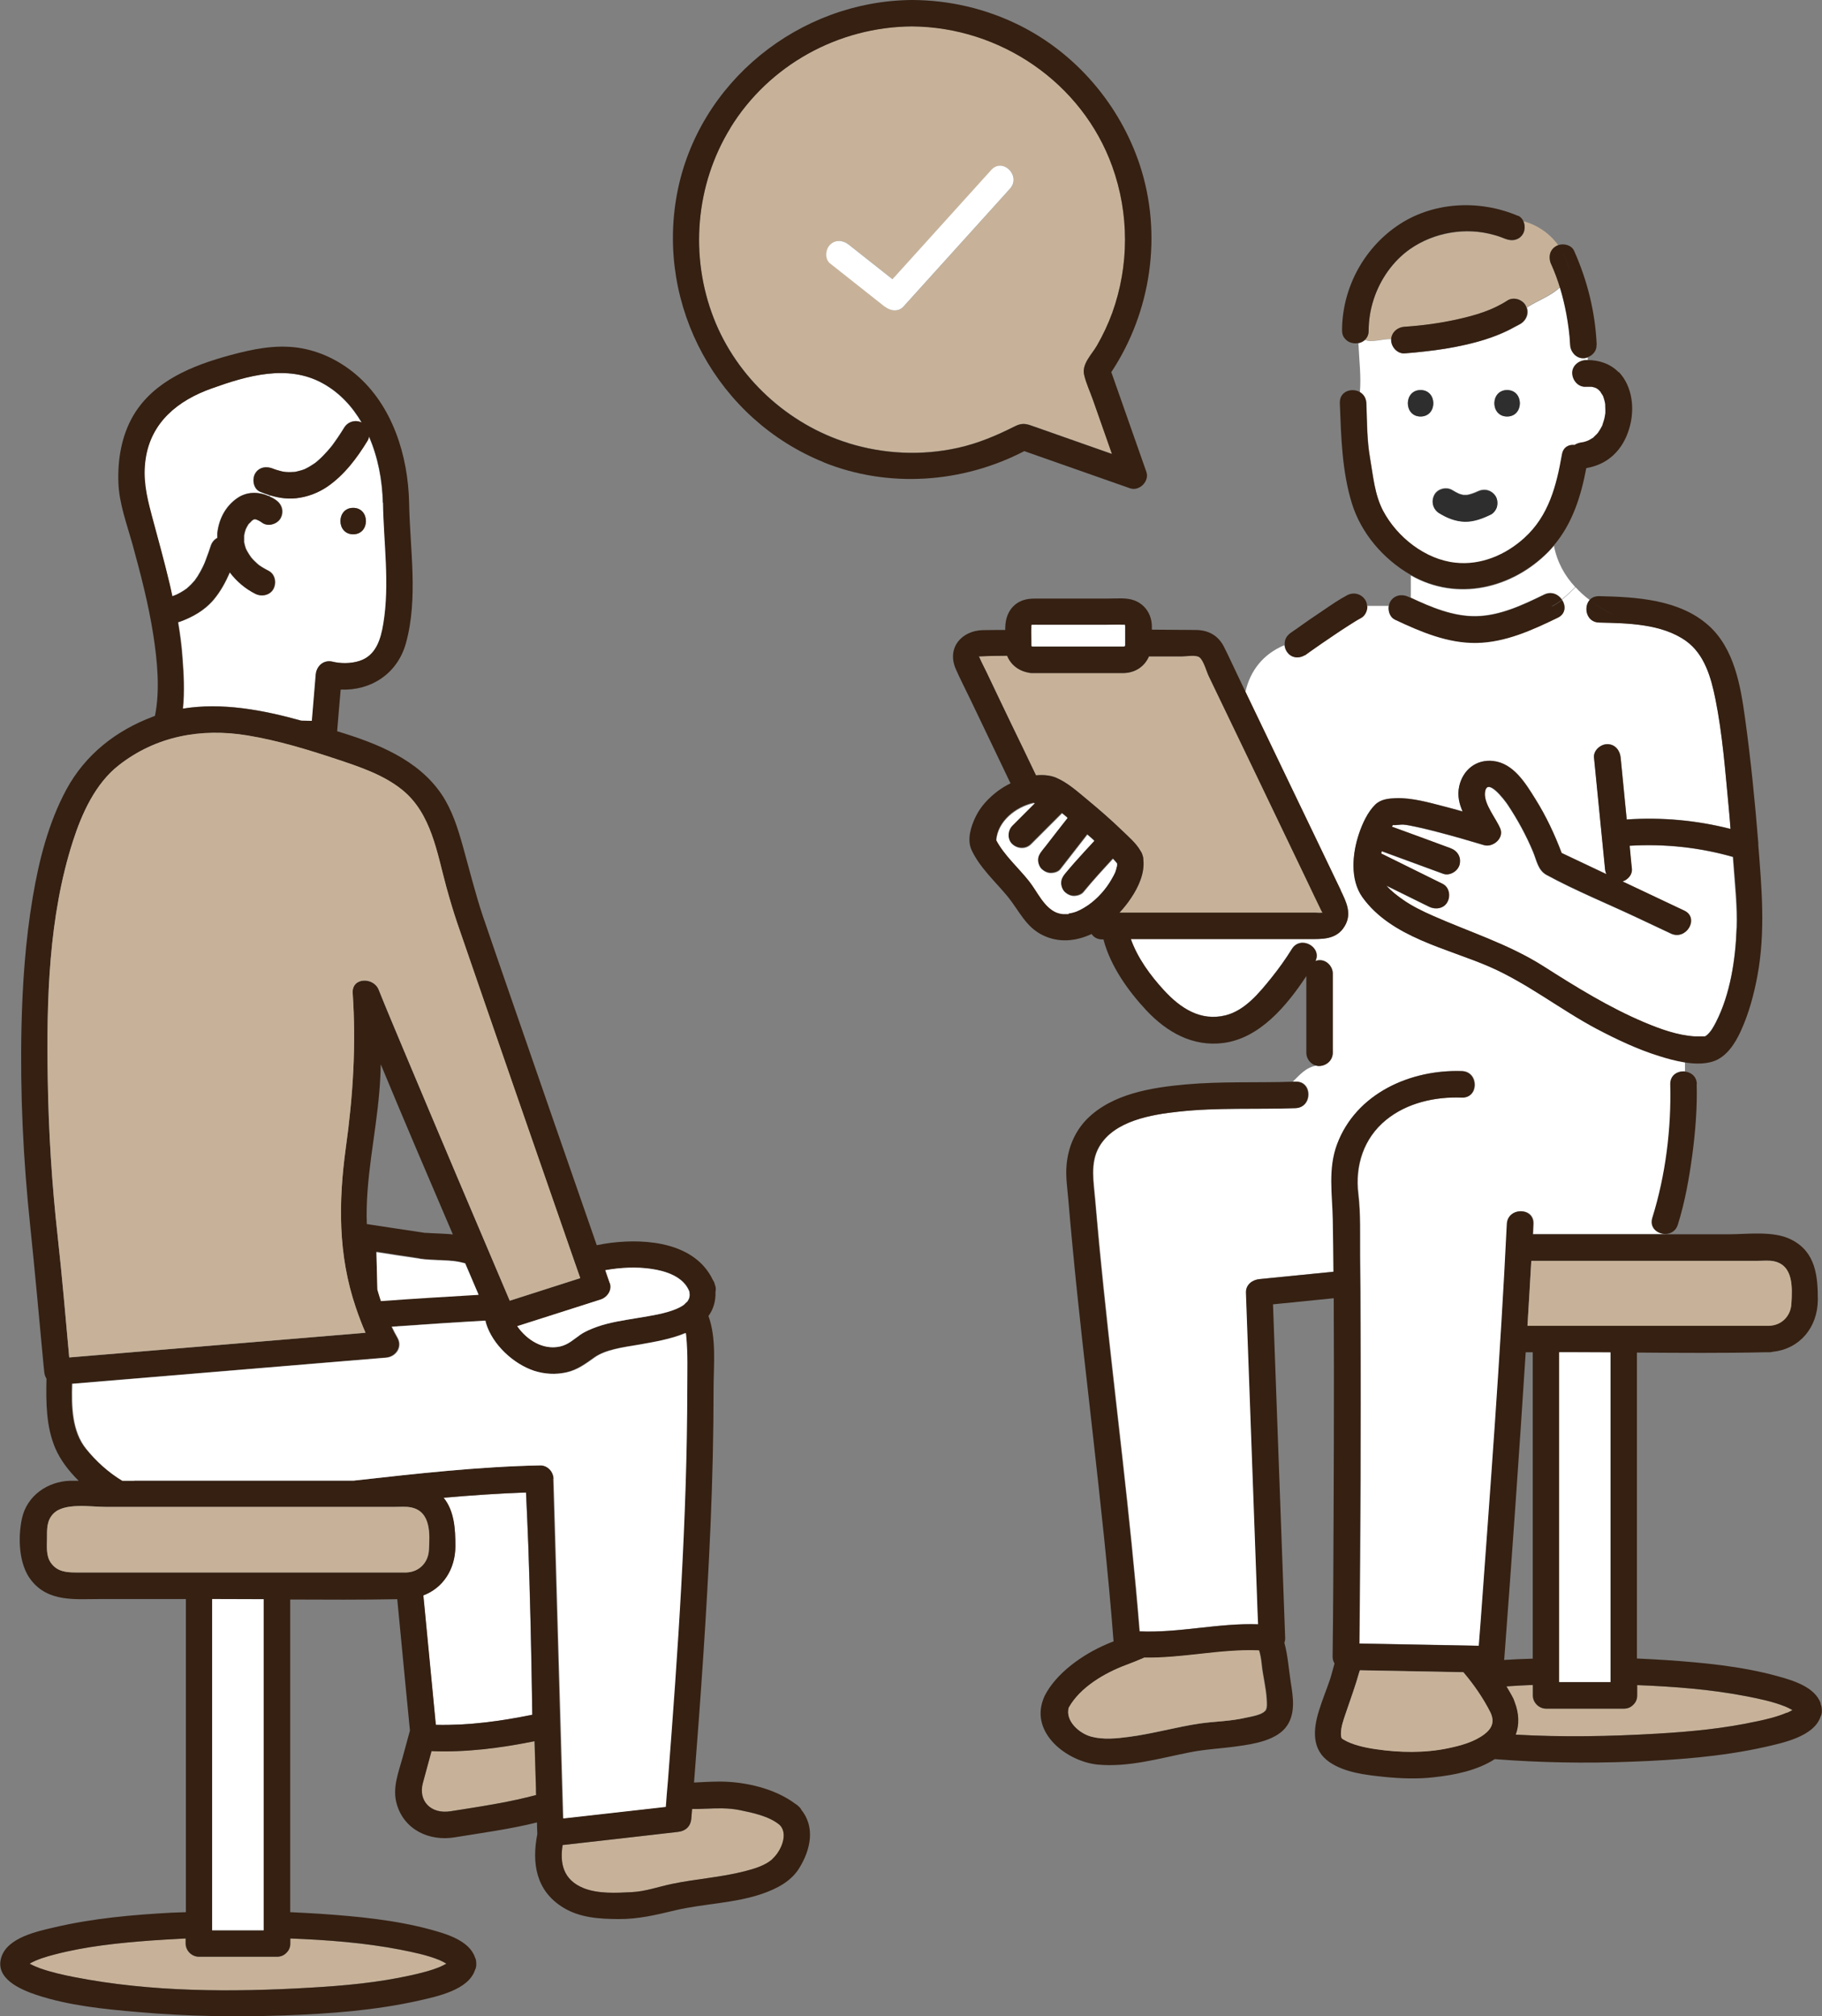 <?xml version="1.0" encoding="UTF-8"?>
<svg id="_レイヤー_1" data-name="レイヤー_1" xmlns="http://www.w3.org/2000/svg" version="1.1" viewBox="0 0 113.7 125.81">
  <rect x="0" y="0" width="113.7" height="125.81" fill="#808080" stroke="none"/>
  <!-- Generator: Adobe Illustrator 29.0.0, SVG Export Plug-In . SVG Version: 2.1.0 Build 186)  -->
  <defs>
    <style>
      .st0 {
        fill: #e9dc92;
      }

      .st1 {
        fill: #fff;
      }

      .st2 {
        fill: #2e2e2e;
      }

      .st3 {
        fill: #c7b299;
      }

      .st4 {
        fill: #352012;
      }
    </style>
  </defs>
  <path class="st1" d="M99.91,24.47s-.03-.03-.05-.05c0,.02.01.04.03.06.03.03.06.03.02,0Z"/>
  <path class="st1" d="M99.86,24.4s0,.01,0,.02c0,0,0,0,0,0,0,0,0-.02,0-.02Z"/>
  <path class="st1" d="M11.67,36.73s0,0,.01-.01c-.02.02-.05.03-.07.05.02,0,.04-.02.06-.04Z"/>
  <path class="st1" d="M11.72,36.69s-.02.01-.03.02c0,0,0,0,0,0,.01,0,.03-.02.04-.03Z"/>
  <path class="st1" d="M99.7,27.07s-.02.03,0,0h0Z"/>
  <path class="st1" d="M86.97,51.4s.02-.02,0,0h0Z"/>
  <path class="st1" d="M108.14,53.48c-2.1-.6-4.28-.83-6.46-.7.05.48.1.97.14,1.45.04.36-.25.67-.58.78,1.28.61,2.57,1.21,3.85,1.82.96.45.12,1.88-.83,1.43-.69-.33-1.39-.65-2.08-.98-1.88-.89-3.85-1.68-5.68-2.68-.53-.29-.62-.91-.84-1.44-.43-1.03-.97-2.02-1.59-2.95-.18-.26-1.33-1.8-1.42-.72-.06.71.69,1.59.96,2.23.24.59-.46,1.18-1.02,1.02-.96-.29-1.93-.57-2.9-.82-.55-.14-1.11-.28-1.67-.39-.16-.03-.31-.06-.47-.07-.16-.01-.46.05-.64.03-.01.02-.03.04-.05.07,0,.01-.01.02-.02.03,1.22.45,2.43.9,3.65,1.34.43.16.68.55.58,1.02-.09.41-.61.73-1.02.58-1.28-.47-2.56-.94-3.84-1.41-.01.05-.02.1-.03.15.12.06.23.12.35.17,1.16.57,2.32,1.15,3.48,1.72.41.2.49.76.3,1.13-.22.41-.74.49-1.13.3-.16-.08-.33-.16-.49-.24-.73-.36-1.46-.72-2.19-1.08.3.35.71.65,1.02.87.59.42,1.25.73,1.9,1.02,2.35,1.03,4.73,1.77,6.91,3.16,2.01,1.28,4.06,2.56,6.26,3.48,1,.42,2.09.82,3.18.88.17,0,.61,0,.59,0,.09-.02.07-.02.13-.07.26-.22.43-.53.58-.82.9-1.73,1.23-3.93,1.29-5.86.05-1.34-.11-2.7-.2-4.04,0-.13-.02-.26-.03-.39Z"/>
  <path class="st1" d="M96.97,34.06c-.11.13-.22.26-.34.38-2.27,2.31-5.7,3.12-8.59,1.47v1.38c1.28.6,2.66,1.18,4.09,1.15,1.49-.03,2.92-.71,4.23-1.35.45-.22.87-.01,1.1.31.3-.24.57-.5.84-.77-.66-.71-1.13-1.55-1.33-2.58Z"/>
  <path class="st1" d="M99.66,64.2c-2.26-1.2-4.33-2.84-6.67-3.87-2.68-1.17-6.15-1.84-7.96-4.35-.79-1.11-.64-2.74-.21-3.98.2-.6.55-1.35,1.01-1.8.35-.34.83-.38,1.29-.4,1.01-.03,2.05.27,3.02.52.38.1.76.2,1.14.31-.21-.49-.34-1-.21-1.58.23-1.02,1.06-1.69,2.12-1.57,1.27.15,2.03,1.4,2.64,2.39.66,1.06,1.19,2.19,1.63,3.35.93.44,1.86.88,2.79,1.32-.04-.1-.07-.2-.08-.31-.23-2.32-.46-4.65-.69-6.97-.04-.45.41-.83.83-.83.48,0,.78.38.83.83.13,1.29.25,2.58.38,3.87,2.17-.15,4.37.05,6.48.59-.04-.47-.07-.95-.12-1.42-.22-2.22-.38-4.48-.82-6.67-.27-1.34-.68-2.82-1.85-3.65-1.5-1.07-3.64-1.1-5.41-1.14-.79-.02-.99-.95-.6-1.4-.32-.24-.62-.51-.88-.8-.27.27-.54.53-.84.77.24.36.24.87-.26,1.11-1.59.77-3.27,1.54-5.07,1.57-1.8.03-3.49-.7-5.09-1.45-.31-.14-.44-.51-.39-.83h-1.36c0,.3-.14.61-.4.75-.25.13-.49.29-.73.44-.6.38-1.19.79-1.78,1.19-.23.16-.47.32-.7.49-.06.04-.12.08-.18.13-.03.02-.05.04-.08.06,0,0-.02,0-.03.01,0,0,0,0,0,0,0,0,0,0-.02.01-.01,0-.02.01-.02.01,0,0,0,0,.02-.01,0,0,0,0,.01-.01-.13.08-.28.13-.44.13-.45.02-.77-.35-.81-.75-1.32.55-2.13,1.58-2.43,2.91,1.01,2.1,2.01,4.19,3.02,6.29.97,2.03,1.94,4.05,2.92,6.08.35.72.73,1.46.25,2.25-.51.85-1.4.8-2.25.8h-11.09c.42,1.19,1.23,2.29,2.07,3.2,1.01,1.1,2.27,1.95,3.84,1.56,1.21-.3,2.11-1.41,2.86-2.34.46-.57.89-1.18,1.28-1.8.54-.87,1.89-.13,1.47.75.08-.03.16-.05.25-.05.45-.02.83.39.83.83v4.94c0,.46-.38.81-.83.83-.07,0-.13,0-.19-.02-.69.13-1.05.6-1.47,1,.06,0,.13,0,.19,0,1.06-.04,1.06,1.61,0,1.65-2.44.09-4.88-.05-7.31.22-1.69.19-4.01.57-4.95,2.19-.59,1.02-.34,2.23-.25,3.34.15,1.83.33,3.65.52,5.48.74,7.14,1.67,14.26,2.25,21.42,2.47.11,4.94-.53,7.41-.44-.02-.6-.04-1.2-.07-1.8-.23-6.3-.46-12.6-.69-18.91-.02-.48.39-.78.83-.83,1.54-.15,3.09-.31,4.63-.46,0-1.09-.02-2.17-.04-3.26-.03-1.6-.31-3.17.27-4.71,1.18-3.16,4.57-4.66,7.78-4.55,1.06.04,1.06,1.69,0,1.65-1.67-.06-3.42.33-4.74,1.4-1.4,1.14-1.94,2.84-1.73,4.6.15,1.28.1,2.6.11,3.88.02,1.49.02,2.98.03,4.46.01,3.17,0,6.34,0,9.5-.01,3.41-.04,6.82-.07,10.23,2.49.05,4.97.09,7.46.14.04-.52.08-1.04.12-1.55.61-8.25,1.23-16.51,1.63-24.77.05-1.06,1.7-1.06,1.65,0-.01.21-.02.43-.03.64h8.24l.02-.02c-.49,0-.98-.41-.79-1.01.84-2.66,1.19-5.56,1.12-8.34-.01-.56.44-.82.88-.79v-.58c-.55-.09-1.1-.25-1.56-.39-1.35-.42-2.64-1.03-3.89-1.69Z"/>
  <path class="st1" d="M99.48,27.3s-.03.02-.06.04c.03-.02.06-.04.06-.04Z"/>
  <path class="st1" d="M16.21,30.68c-.41-.18-.5-.78-.3-1.13.24-.42.72-.47,1.13-.3-.1-.04.11.04.13.05.08.03.16.05.24.07.08.02.16.04.24.06.01,0,.1.01.14.02.12.01.24.02.36.01.07,0,.15-.02.21-.01,0,0,0,0,0,0,0,0,.01,0,.02,0,.14-.03.27-.06.4-.1.05-.02.1-.03.15-.05.02,0,.07-.03.1-.04.23-.11.44-.25.65-.39.01,0,.02-.01.02-.02,0,0,.01-.01.03-.02.05-.05.11-.09.16-.14.1-.09.19-.17.28-.27.19-.19.37-.39.53-.6,0-.01.09-.11.08-.11.03-.04.05-.07.08-.11.07-.1.14-.2.21-.3.14-.2.27-.41.4-.62.23-.37.7-.51,1.09-.31-.59-1.01-1.39-1.88-2.45-2.46-2.18-1.2-4.72-.46-6.92.33-2.09.75-3.78,2.1-4.12,4.4-.18,1.22.04,2.27.36,3.43.4,1.46.81,2.92,1.15,4.4.06.24.11.49.16.73.07-.03.14-.05.21-.08.04-.02.08-.03.11-.05.14-.07.29-.15.42-.24.03-.02.07-.05.1-.07-.02.01,0,0,.08-.06.03-.03.06-.05.09-.08.12-.11.24-.23.35-.36.01-.01.05-.06.07-.08,0,0,0,0,0-.01.05-.08.11-.15.16-.23.11-.18.22-.37.31-.56.05-.1.1-.2.14-.31,0-.02.02-.04.02-.06.02-.04.04-.09.05-.13.11-.27.2-.54.29-.82.07-.23.22-.4.41-.5,0-.1,0-.19,0-.29.1-.88.51-1.68,1.24-2.19.61-.42,1.33-.41,1.96-.13.03-.01.05-.03.08-.04-.23-.07-.45-.15-.67-.24Z"/>
  <path class="st1" d="M23.88,31.37c-.03-1.38-.3-2.84-.87-4.14-.01.1-.05.2-.1.29-.67,1.08-1.45,2.12-2.5,2.85-.58.4-1.24.64-1.94.72-.55.06-1.07-.02-1.59-.17-.03.01-.05.03-.08.04.15.07.3.14.43.24.38.26.52.71.3,1.13-.2.37-.77.54-1.13.3-.07-.05-.14-.1-.22-.14-.02,0-.1-.05-.13-.06-.04,0-.08-.02-.09-.03-.01,0-.03,0-.04,0,0,0,0,0,0,0-.02,0-.03,0-.05.01-.03,0-.04.01-.05.02-.03.02-.06.04-.08.06-.01,0-.02,0-.02.01,0,0-.01.01-.02.03-.05.05-.1.11-.16.16,0,0-.01.01-.02.02,0,0,0,.01-.01.02-.03.06-.07.11-.1.17,0,.02-.03.08-.05.1-.04.1-.07.21-.09.31,0,.03-.01.06-.02.1,0,.01,0,0,0,.01,0,.05,0,.12,0,.13,0,.07,0,.13,0,.2,0,.03,0,.06,0,.08.02.12.05.24.09.35.01.04.03.08.04.1.02.05.04.09.07.13.07.13.15.24.23.36.02.02.03.04.05.06.04.05.09.1.14.15.1.1.2.18.3.28,0,0,0,0,0,0,.03.02.05.04.08.05.06.04.11.08.17.11.12.07.24.14.36.2.41.21.5.75.3,1.13-.22.41-.75.49-1.13.3-.62-.32-1.17-.78-1.59-1.34-.27.62-.59,1.21-1.02,1.72-.56.66-1.31,1.08-2.11,1.37-.03.01-.07.02-.1.02.12.73.22,1.45.27,2.19.08,1.03.14,2.14.03,3.21,2.45-.4,5,.08,7.39.75.22,0,.44,0,.67.01.08-.96.16-1.93.24-2.89.04-.54.49-.94,1.05-.8.44.11,1.1.14,1.68-.05,1.03-.34,1.33-1.35,1.49-2.32.41-2.49.02-5.06-.02-7.55ZM22.04,33.34c-1.06,0-1.06-1.65,0-1.65s1.06,1.65,0,1.65Z"/>
  <path class="st1" d="M15.23,33.42s0-.03.01-.07c0,0,0,.03-.01.07Z"/>
  <path class="st0" d="M1.63,122.39s0,0,0,0c-.01-.02-.03.02,0,0Z"/>
  <path class="st3" d="M18.1,121.27c0,.24-.09.43-.22.56,0,0-.01.01-.02.02,0,0-.02.02-.03.03-.13.13-.32.22-.56.22h-4.87c-.45,0-.83-.38-.83-.83v-.31c-.73.03-1.46.07-2.19.13-2.01.15-4.04.36-5.99.87-.54.14-1.08.3-1.56.57,0,0,.02,0,.02.01.2.11.39.19.6.27.7.25,1.44.42,2.17.56,4.79.94,9.87.94,14.72.66,2.1-.12,4.22-.32,6.28-.77.63-.14,1.29-.3,1.87-.55.12-.05.23-.11.35-.18-.15-.08-.3-.16-.45-.23-.77-.31-1.61-.48-2.42-.64-2.26-.43-4.58-.61-6.88-.7v.31Z"/>
  <path class="st0" d="M1.62,122.37s-.11-.06,0,0h0Z"/>
  <path class="st0" d="M1.65,122.39s0,0,0,0c0,0,0,0,0,0Z"/>
  <path class="st0" d="M1.62,122.68s0,0,0,0c-.05.05,0,.01,0,0Z"/>
  <path class="st3" d="M33.44,111.66c-.03-1-.06-2.01-.09-3.01-2.11.42-4.27.7-6.43.62-.18.66-.36,1.33-.54,1.99-.3,1.12.49,1.96,1.74,1.76,1.38-.22,2.75-.42,4.12-.72.41-.09.81-.18,1.2-.29,0-.12,0-.23-.01-.35Z"/>
  <path class="st1" d="M27.19,107.63c2.02.05,4.04-.22,6.02-.63,0-.43,0-.87-.02-1.3-.05-3.11-.12-6.22-.23-9.33-.04-1.08-.09-2.16-.14-3.24-1.72.06-3.44.18-5.15.33.66.82.75,1.93.74,3.05-.01,1.42-.77,2.58-2,3.05.03.31.06.61.09.92.23,2.39.46,4.77.69,7.16Z"/>
  <path class="st3" d="M44.06,112.86c-.3.02-.59.02-.87.02-.02.2-.03.4-.05.6-.04.49-.35.77-.83.83-2.4.27-4.8.54-7.2.82-.17,1.12.02,2.17,1.31,2.69.91.36,2.03.3,2.99.25.88-.05,1.66-.34,2.5-.51,1.52-.32,3.07-.41,4.58-.8.58-.15,1.24-.34,1.7-.74.54-.46,1.04-1.56.48-2.13-.66-.56-1.72-.77-2.54-.94-.69-.14-1.37-.12-2.06-.08Z"/>
  <path class="st4" d="M49.99,112.89c-.04-.06-.09-.12-.16-.18-.07-.07-.14-.12-.21-.16-1.27-.95-3.11-1.37-4.66-1.38-.55,0-1.1.03-1.65.06.42-5.35.8-10.7,1.03-16.06.12-2.85.19-5.7.19-8.55,0-1.4.19-3.12-.32-4.5.29-.4.46-.89.44-1.52.03-.13.03-.28-.04-.44-.02-.11-.07-.21-.13-.3-1.1-2.29-4.05-2.59-6.34-2.31-.31.04-.61.09-.9.15-1.76-5.06-3.52-10.13-5.27-15.2-.62-1.78-1.23-3.56-1.84-5.34-.48-1.44-.84-2.91-1.25-4.37-.31-1.11-.67-2.25-1.32-3.22-1.46-2.17-4.03-3.19-6.52-3.94.07-.87.14-1.73.22-2.6,1.86.08,3.53-.96,4.07-2.89.78-2.81.25-5.89.2-8.76-.06-2.93-1.03-6.08-3.34-8.03-1.03-.86-2.24-1.45-3.57-1.65-1.47-.21-2.87.09-4.28.47-2.31.63-4.73,1.59-6.01,3.74-.75,1.27-1,2.79-.94,4.25.05,1.26.52,2.53.86,3.74.52,1.89,1.02,3.8,1.32,5.74.24,1.57.43,3.41.1,5.03-.04.02-.09.03-.13.05-2.31.87-4.22,2.37-5.4,4.55-1.12,2.08-1.71,4.42-2.1,6.74-.45,2.67-.64,5.39-.7,8.1-.09,4.11.11,8.25.54,12.34.3,2.88.56,5.77.83,8.66.02.16.03.33.05.49.01.15.06.3.14.43-.03,1.48-.03,2.97.55,4.34.32.74.84,1.42,1.46,2.03-.18,0-.35,0-.53,0-1.41.04-2.7.93-3.01,2.35-.26,1.2-.2,2.88.57,3.85,1.08,1.39,2.77,1.18,4.32,1.18h5.34v19.54c-.29.01-.58.02-.87.03-2.44.13-4.92.35-7.31.91-1.08.25-2.96.64-3.34,1.88-.41,1.33,1.21,2.01,2.19,2.34,2.02.67,4.22.89,6.33,1.07,3.04.27,6.11.32,9.16.21,2.81-.1,5.66-.31,8.41-.93,1.09-.25,3.06-.65,3.47-1.9.06-.11.09-.24.08-.4,0-.16-.02-.28-.08-.39-.35-1.05-1.8-1.47-2.75-1.73-2.24-.61-4.61-.83-6.92-.99-.62-.04-1.24-.07-1.86-.1v-19.51c2.23.01,4.45.02,6.68-.02.18,1.91.37,3.82.55,5.72.08.82.16,1.64.24,2.46,0,.02,0,.04-.01.06-.15.55-.3,1.1-.45,1.65-.26.94-.64,1.88-.37,2.86.45,1.64,2.04,2.37,3.62,2.11,1.71-.28,3.45-.51,5.14-.93,0,.22.01.44.02.67,0,.02,0,.04,0,.06-.35,1.79-.1,3.54,1.63,4.59,1.04.63,2.23.7,3.42.71,1.26.01,2.36-.26,3.57-.55,1.8-.42,3.69-.43,5.45-1.04.88-.31,1.76-.76,2.27-1.58.72-1.16,1.02-2.57.12-3.67ZM37.49,81.09c.4-.13.73-.58.58-1.02-.09-.27-.19-.54-.28-.81.95-.16,1.93-.22,2.88-.08.9.13,2.01.48,2.36,1.41.04.29.01.44-.15.66.07-.09-.22.19-.15.14-.15.12-.34.21-.52.29-.72.3-1.56.42-2.34.55-.88.15-1.78.27-2.62.57-.35.13-.7.27-1.01.48-.42.29-.75.62-1.27.74-1.07.24-2.08-.41-2.67-1.26,0,0,0,0,0-.01,1.73-.55,3.46-1.11,5.2-1.66ZM9.45,32.07c-.31-1.16-.54-2.22-.36-3.43.34-2.31,2.03-3.66,4.12-4.4,2.2-.79,4.73-1.53,6.92-.33,1.06.58,1.86,1.45,2.45,2.46-.39-.2-.86-.06-1.09.31-.13.21-.26.41-.4.62-.07.1-.14.2-.21.3-.03.04-.05.07-.08.11,0,0-.07.1-.08.11-.17.21-.35.41-.53.6-.09.09-.18.18-.28.27-.05.05-.11.09-.16.14-.01.01-.02.02-.03.02,0,0-.01,0-.02.02-.21.15-.42.28-.65.39-.03.02-.08.04-.1.04-.05.02-.1.04-.15.05-.13.04-.27.07-.4.1,0,0-.01,0-.02,0,0,0,0,0,0,0-.07,0-.14.01-.21.01-.12,0-.24,0-.36-.01-.04,0-.13-.02-.14-.02-.08-.02-.16-.03-.24-.06-.08-.02-.16-.05-.24-.07-.02,0-.23-.09-.13-.05-.41-.17-.88-.12-1.13.3-.2.35-.12.95.3,1.13.22.09.45.17.67.24.3-.16.62-.29.85-.52-.23.23-.55.36-.85.52.51.15,1.04.23,1.59.17.7-.08,1.36-.33,1.94-.72,1.06-.73,1.84-1.77,2.5-2.85.06-.09.09-.19.1-.29.57,1.3.84,2.76.87,4.14.04,2.5.43,5.07.02,7.55-.16.97-.46,1.99-1.49,2.32-.58.19-1.23.16-1.68.05-.55-.14-1,.26-1.05.8-.08.96-.16,1.93-.24,2.89-.22,0-.44,0-.67-.01-2.38-.66-4.94-1.15-7.39-.75.11-1.07.05-2.17-.03-3.21-.05-.73-.15-1.46-.27-2.19.03,0,.07-.01.1-.02.8-.29,1.55-.71,2.11-1.37.44-.52.76-1.11,1.02-1.72.42.56.97,1.03,1.59,1.34.38.2.91.11,1.13-.3.2-.38.11-.92-.3-1.13-.12-.06-.24-.13-.36-.2-.06-.04-.12-.07-.17-.11-.03-.02-.05-.04-.08-.05,0,0,0,0,0,0-.1-.09-.21-.18-.3-.28-.05-.05-.09-.1-.14-.15-.02-.02-.03-.04-.05-.06-.08-.12-.16-.23-.23-.36-.02-.04-.04-.09-.07-.13,0-.02-.03-.07-.04-.1-.04-.12-.06-.24-.09-.35,0-.02,0-.05,0-.08,0-.07,0-.13,0-.2,0-.01,0-.08,0-.13,0,0,0,0,0-.01,0-.03.01-.07.02-.1.02-.11.06-.21.09-.31.01-.03.04-.09.05-.1.03-.06.07-.11.1-.17,0-.01,0-.02.01-.02,0,0,0,0,.02-.02.05-.05.11-.11.16-.16.01-.01.02-.02.02-.03,0,0,.01,0,.02-.01.02-.01.05-.03.08-.06,0,0,.02,0,.05-.02.02,0,.03,0,.05-.01,0,0,0,0,0,0,.01,0,.03,0,.04,0,.01,0,.05.02.09.03.03.02.11.05.13.06.08.04.15.09.22.14.36.25.93.08,1.13-.3.22-.42.08-.87-.3-1.13-.14-.1-.28-.17-.43-.24-.39.21-.73.48-.73,1.09,0-.61.34-.88.73-1.09-.63-.28-1.36-.29-1.96.13-.74.51-1.15,1.31-1.24,2.19-.01.1,0,.19,0,.29-.19.1-.33.27-.41.5-.09.28-.19.55-.29.82-.02.04-.03.09-.05.13,0,.02-.02.04-.02.06-.05.1-.09.2-.14.31-.09.19-.2.38-.31.56-.05.08-.1.16-.16.23,0,0,0,0,0,.01-.02.02-.05.07-.07.08-.11.13-.22.25-.35.36-.03.03-.06.05-.09.08.01,0,.01,0,.03-.02-.01,0-.03.02-.04.03,0,0,0,0-.01.01-.02.02-.05.03-.06.04-.03.02-.07.05-.1.07-.14.09-.28.17-.42.24-.04.02-.08.04-.11.05-.07.03-.14.05-.21.08-.05-.25-.11-.49-.16-.73-.35-1.48-.76-2.93-1.15-4.4ZM15.23,33.42s0-.06.01-.07c0,.04,0,.05-.01.07ZM3.6,77.16c-.37-3.27-.57-6.56-.62-9.84-.08-4.92.05-10.09,1.57-14.82.56-1.75,1.41-3.6,2.86-4.74,2.33-1.82,5.14-2.34,8.04-1.86,1.88.31,3.72.87,5.53,1.47,1.43.47,2.95.97,4.14,1.94,1.8,1.47,2.15,3.91,2.73,6.03.21.76.43,1.51.68,2.25,2.38,6.92,4.78,13.83,7.18,20.74.17.48.33.95.5,1.43-1.47.47-2.94.94-4.4,1.41-2.22-5.22-4.43-10.44-6.63-15.67-.52-1.24-1.05-2.49-1.55-3.74-.32-.79-1.69-.79-1.62.22.22,3.27.02,6.42-.43,9.65-.47,3.38-.49,6.68.62,9.95.18.53.38,1.06.61,1.59-5.56.46-11.13.93-16.69,1.39-.6.05-1.2.1-1.8.15-.23-2.51-.44-5.03-.72-7.54ZM26.19,78.53c.48.07.97.08,1.45.1.51.03.83.04,1.28.16.04,0,.07.02.11.03.22.52.45,1.05.67,1.57.05.12.11.25.16.37-2.03.12-4.06.24-6.09.39-.08-.23-.15-.47-.22-.71-.02-.78-.04-1.56-.06-2.34.9.14,1.8.28,2.7.41ZM22.89,76.37c-.1-2.77.55-5.49.78-8.23.05-.58.08-1.15.09-1.73,1.47,3.55,2.99,7.09,4.5,10.62-.05,0-.1-.01-.16-.02-.39-.03-.78-.04-1.17-.06-.11,0-.22-.02-.33-.02-.03,0-.05,0-.06,0-.03,0-.06,0-.09-.01-.64-.1-1.29-.19-1.93-.29-.55-.08-1.1-.17-1.64-.25ZM1.62,122.37c-.11-.06-.03-.03,0,0h0ZM1.62,122.68s-.05.05,0,0c0,0,0,0,0,0ZM1.63,122.39s-.01-.02,0,0c0,0,0,0,0,0ZM1.65,122.39s0,0,0,0c0,0,0,0,0,0ZM24.99,121.66c.81.16,1.65.33,2.42.64.15.06.3.14.45.23-.11.06-.23.13-.35.18-.58.25-1.24.41-1.87.55-2.06.46-4.17.65-6.28.77-4.86.29-9.93.28-14.72-.66-.73-.14-1.47-.31-2.17-.56-.21-.08-.4-.16-.6-.27,0,0-.01,0-.02-.01.48-.27,1.02-.43,1.56-.57,1.95-.51,3.98-.72,5.99-.87.73-.05,1.46-.09,2.19-.13v.31c0,.45.38.83.83.83h4.87c.24,0,.43-.09.56-.22,0,0,.02-.02.03-.03,0,0,.01-.01.02-.02.13-.13.22-.32.22-.56v-.31c2.3.09,4.62.26,6.88.7ZM13.24,120.45v-20.67c1.07,0,2.14,0,3.21.01v20.66h-3.21ZM25.37,98.12H4.71c-.58,0-1.14-.06-1.52-.59-.32-.45-.25-1-.25-1.52,0-.57-.03-1.12.41-1.57.69-.69,2.33-.41,3.21-.41h18.13c.31,0,.65-.03.96.03,1.26.25,1.18,1.68,1.12,2.67-.04.78-.6,1.35-1.39,1.39ZM27.68,93.46c1.71-.15,3.43-.27,5.15-.33.05,1.08.1,2.16.14,3.24.11,3.11.18,6.22.23,9.33,0,.43.01.87.02,1.3-1.98.4-3.99.68-6.02.63-.23-2.39-.46-4.77-.69-7.16-.03-.31-.06-.61-.09-.92,1.23-.46,1.99-1.63,2-3.05,0-1.12-.07-2.23-.74-3.05ZM32.25,112.3c-1.36.3-2.74.5-4.12.72-1.25.2-2.04-.65-1.74-1.76.18-.66.36-1.33.54-1.99,2.15.09,4.31-.19,6.43-.62.03,1,.06,2.01.09,3.01,0,.12,0,.23.01.35-.4.1-.8.2-1.2.29ZM34.54,92.27c-.01-.44-.37-.84-.83-.83-3.9.08-7.77.52-11.64.95h-13.72c-.25,0-.5,0-.75,0-.87-.53-1.64-1.24-2.26-2-.86-1.08-.91-2.59-.86-4.05,5.68-.47,11.36-.95,17.05-1.42.85-.07,1.69-.14,2.54-.21.61-.05,1.04-.67.71-1.24-.13-.22-.25-.45-.36-.69,1.95-.14,3.9-.27,5.84-.38.01.05.01.1.03.15.4,1.33,1.72,2.55,3.01,2.98.65.21,1.35.25,2.02.1.69-.15,1.23-.56,1.75-.93.7-.5,1.82-.64,2.71-.79.94-.16,2.06-.34,2.98-.74.01.08.03.17.03.25.11,1.05.06,2.14.06,3.2-.01,8.19-.59,16.36-1.21,24.52-.04.53-.08,1.07-.13,1.6-2.13.24-4.26.48-6.39.72-.18-6.16-.35-12.32-.53-18.48-.03-.91-.05-1.81-.08-2.72ZM48.19,116.02c-.47.4-1.12.59-1.7.74-1.5.39-3.06.48-4.58.8-.85.18-1.63.47-2.5.51-.96.05-2.08.11-2.99-.25-1.29-.52-1.49-1.57-1.31-2.69,2.4-.27,4.8-.54,7.2-.82.47-.05.79-.34.83-.83.02-.2.03-.4.05-.6.28,0,.57,0,.87-.02.69-.03,1.38-.05,2.06.08.83.17,1.88.38,2.54.94.56.57.06,1.67-.48,2.13Z"/>
  <path class="st1" d="M29.86,80.78c-.05-.12-.11-.25-.16-.37-.22-.52-.45-1.05-.67-1.57-.04-.01-.07-.02-.11-.03-.45-.12-.77-.14-1.28-.16-.48-.03-.97-.03-1.45-.1-.9-.13-1.8-.27-2.7-.41.02.78.04,1.56.06,2.34.07.24.14.47.22.71,2.03-.15,4.06-.27,6.09-.39Z"/>
  <path class="st3" d="M52.96,27.65c2.2.68,4.56.79,6.81.29,1.27-.28,2.41-.77,3.57-1.35.49-.25.77-.13,1.22.03,1.61.57,3.22,1.13,4.83,1.7l-1.17-3.33c-.19-.53-.45-1.08-.57-1.63-.15-.67.48-1.25.8-1.8.38-.65.7-1.34.96-2.05,1.06-2.94,1.06-6.18,0-9.13-1.88-5.23-6.99-8.71-12.5-8.74-4.59.03-8.92,2.41-11.33,6.33-2.18,3.55-2.56,7.99-1.04,11.87,1.44,3.7,4.63,6.64,8.42,7.8ZM51.81,15.27c.34-.34.82-.28,1.17,0,.91.72,1.81,1.43,2.72,2.15.12-.13.23-.26.35-.38,1.94-2.15,3.88-4.29,5.82-6.44.71-.79,1.88.38,1.17,1.17-.28.31-.56.62-.83.92-1.94,2.15-3.88,4.29-5.82,6.44-.33.36-.83.27-1.17,0-1.13-.9-2.27-1.79-3.4-2.69-.35-.28-.29-.88,0-1.17Z"/>
  <path class="st4" d="M51.4,28.85c4.05,1.63,8.67,1.3,12.52-.7,2.2.77,4.4,1.55,6.6,2.32.58.2,1.22-.44,1.02-1.02-.73-2.08-1.46-4.15-2.19-6.23,2.5-3.78,3.2-8.61,1.78-12.92-1.24-3.75-3.97-6.96-7.51-8.72-2.09-1.04-4.37-1.57-6.7-1.58-7.04.05-13.36,5.12-14.67,12.09-1.32,7.02,2.54,14.09,9.17,16.76ZM45.58,7.98c2.41-3.92,6.74-6.3,11.33-6.33,5.51.04,10.62,3.51,12.5,8.74,1.06,2.94,1.06,6.18,0,9.13-.26.71-.58,1.39-.96,2.05-.31.54-.94,1.13-.8,1.8.12.55.39,1.1.57,1.63l1.17,3.33c-1.61-.57-3.22-1.13-4.83-1.7-.45-.16-.73-.28-1.22-.03-1.15.58-2.3,1.07-3.57,1.35-2.25.5-4.61.39-6.81-.29-3.79-1.17-6.98-4.1-8.42-7.8-1.51-3.88-1.14-8.32,1.04-11.87Z"/>
  <path class="st1" d="M55.21,19.13c.34.27.84.36,1.17,0,1.94-2.15,3.88-4.29,5.82-6.44.28-.31.56-.62.83-.92.71-.79-.45-1.96-1.17-1.17-1.94,2.15-3.88,4.29-5.82,6.44-.12.13-.23.26-.35.38-.91-.72-1.81-1.43-2.72-2.15-.35-.28-.83-.34-1.17,0-.29.29-.35.89,0,1.17,1.13.9,2.27,1.79,3.4,2.69Z"/>
  <path class="st3" d="M86.83,21.15c.03-.43.39-.73.82-.76,1.15-.08,2.19-.21,3.33-.47,1.12-.25,2.16-.56,3.1-1.17.38-.24.91-.08,1.13.3.02.04.04.09.06.13.71-.46,1.49-.71,2.07-1.27-.15-.49-.33-.96-.53-1.42-.05-.1-.08-.21-.09-.32-.04-.32.07-.63.39-.81.04-.02.08-.04.13-.06-.54-.74-1.28-1.25-2.18-1.5.12.25.11.58-.02.8-.11.19-.28.31-.46.36-.21.06-.45.03-.67-.06-.22-.09-.44-.17-.67-.23-1.76-.5-3.74-.16-5.25.88-.54.38-1,.85-1.38,1.38-.77,1.07-1.2,2.39-1.2,3.71,0,.25-.09.43-.23.56.44.19,1.03-.07,1.66-.05Z"/>
  <path class="st1" d="M100.2,25.26s0-.01,0-.02c0-.04-.01-.08-.02-.12-.02-.12-.06-.23-.1-.35,0,0,0,0,0-.01-.02-.03-.03-.06-.05-.09-.03-.05-.09-.12-.13-.19-.01-.01-.02-.03-.03-.06,0,0,0,0,0,0-.04-.04-.08-.07-.11-.11,0,0,0,0,0,0-.04-.02-.08-.05-.12-.08-.02-.01-.07-.03-.09-.04-.02,0-.03-.01-.04-.01-.06-.02-.11-.03-.17-.04,0,0-.02,0-.02,0-.12,0-.23-.01-.35,0-.46.03-.81-.4-.83-.83-.02-.46.4-.8.83-.83.04,0,.07,0,.11,0v-.17c-.08.03-.16.05-.24.05-.46.02-.81-.39-.83-.83-.03-.65-.12-1.3-.24-1.95-.11-.56-.24-1.12-.41-1.66-.57.56-1.36.81-2.07,1.27.14.37-.02.78-.36,1-.11.07-.23.13-.35.19-.97.55-2.06.9-3.14,1.14-.83.19-1.67.32-2.51.41-.42.05-.84.09-1.26.12-.45.03-.83-.4-.83-.83,0-.02,0-.04,0-.06-.63-.02-1.21.24-1.66.05-.11.11-.26.18-.41.21.05,1.1.18,2.07.09,3.09.23.12.4.35.42.69.04,1.15.03,2.3.23,3.43.2,1.12.28,2.27.82,3.3.87,1.64,2.63,3.03,4.51,3.24,1.59.17,3.15-.5,4.31-1.55,1.51-1.38,2-3.26,2.34-5.21.08-.46.43-.63.79-.59.14-.09.3-.15.46-.16.02,0,.05,0,.07-.01.06-.01.12-.03.18-.05.02,0,.08-.03.13-.05.04-.02.09-.04.1-.05.05-.03.1-.06.15-.09,0,0,.02-.01.04-.02.09-.09.19-.17.28-.27,0,0,.03-.04.05-.06.02-.03.04-.06.06-.09.06-.09.12-.19.17-.29,0-.02.03-.04.04-.07,0,0,0-.01,0-.02,0-.03.02-.06.03-.09.04-.11.07-.22.1-.33.02-.07.03-.13.04-.2,0,0,0-.01,0-.02,0-.02.01-.12.02-.14,0-.05,0-.1,0-.16,0-.12,0-.24-.01-.35ZM88.65,25.99c-1.06,0-1.06-1.65,0-1.65s1.06,1.65,0,1.65ZM93.42,31.6c-.05.19-.2.41-.38.49-.51.25-1.06.47-1.64.45-.58-.01-1.12-.23-1.6-.54-.39-.25-.51-.72-.3-1.13.2-.39.76-.53,1.13-.3.14.09.28.16.43.23.08.03.17.05.26.07.07,0,.15,0,.22,0,.17-.03.34-.08.5-.15.05-.02.1-.05.16-.07.42-.2.87-.1,1.13.3.11.18.14.44.08.64ZM94.05,25.99c-1.06,0-1.06-1.65,0-1.65s1.06,1.65,0,1.65Z"/>
  <path class="st4" d="M95.2,19.05c-.22-.37-.75-.54-1.13-.3-.94.61-1.98.92-3.1,1.17-1.13.25-2.17.39-3.33.47-.44.03-.83.36-.83.83,0,.42.38.86.83.83.42-.03.84-.07,1.26-.12.84-.09,1.68-.22,2.51-.41,1.08-.24,2.17-.59,3.14-1.14.12-.07.24-.12.35-.19.37-.24.53-.73.3-1.13Z"/>
  <path class="st2" d="M11.61,36.77s.05-.03.07-.05c0,0,0,0,0,0-.09.06-.1.07-.08.06Z"/>
  <path class="st1" d="M8.36,92.39h13.72c3.87-.43,7.74-.87,11.64-.95.46,0,.81.39.83.83.03.91.05,1.81.08,2.72.18,6.16.35,12.32.53,18.48,2.13-.24,4.26-.48,6.39-.72.04-.53.08-1.07.13-1.6.63-8.16,1.2-16.33,1.21-24.52,0-1.06.04-2.15-.06-3.2,0-.08-.02-.16-.03-.25-.92.39-2.04.57-2.98.74-.89.15-2.01.29-2.71.79-.52.37-1.06.78-1.75.93-.67.15-1.37.11-2.02-.1-1.3-.43-2.61-1.64-3.01-2.98-.02-.05-.02-.1-.03-.15-1.95.11-3.9.24-5.84.38.11.23.23.46.36.69.33.58-.1,1.19-.71,1.24-.85.07-1.69.14-2.54.21-5.68.47-11.36.95-17.05,1.42-.05,1.46,0,2.97.86,4.05.61.77,1.38,1.47,2.26,2,.25,0,.5,0,.75,0Z"/>
  <path class="st1" d="M38.06,80.07c.15.44-.17.89-.58,1.02-1.73.55-3.46,1.11-5.2,1.66,0,0,0,0,0,.01.59.85,1.6,1.5,2.67,1.26.52-.12.85-.45,1.27-.74.31-.21.66-.35,1.01-.48.84-.3,1.74-.42,2.62-.57.77-.13,1.62-.25,2.34-.55.18-.07.36-.17.52-.29-.07.05.22-.23.15-.14.16-.22.2-.36.15-.66-.36-.93-1.47-1.28-2.36-1.41-.94-.14-1.93-.09-2.88.08.09.27.19.54.28.81Z"/>
  <path class="st3" d="M3.6,77.16c.28,2.51.49,5.02.72,7.54.6-.05,1.2-.1,1.8-.15,5.56-.46,11.13-.93,16.69-1.39-.23-.52-.43-1.06-.61-1.59-1.11-3.27-1.08-6.57-.62-9.95.45-3.23.65-6.38.43-9.65-.07-1.01,1.31-1.01,1.62-.22.5,1.25,1.03,2.49,1.55,3.74,2.19,5.23,4.41,10.45,6.63,15.67,1.47-.47,2.94-.94,4.4-1.41-.17-.48-.33-.95-.5-1.43-2.4-6.91-4.8-13.82-7.18-20.74-.25-.74-.47-1.49-.68-2.25-.58-2.12-.93-4.56-2.73-6.03-1.19-.97-2.71-1.46-4.14-1.94-1.81-.6-3.65-1.16-5.53-1.47-2.9-.48-5.72.04-8.04,1.86-1.45,1.13-2.3,2.99-2.86,4.74-1.52,4.72-1.65,9.9-1.57,14.82.05,3.29.26,6.58.62,9.84Z"/>
  <path class="st1" d="M13.24,99.78v20.67h3.21v-20.66c-1.07,0-2.14-.01-3.21-.01Z"/>
  <path class="st3" d="M16.08,98.12h9.29c.78-.03,1.34-.61,1.39-1.39.06-.99.14-2.42-1.12-2.67-.3-.06-.65-.03-.96-.03H6.55c-.88,0-2.52-.28-3.21.41-.44.44-.41.99-.41,1.57,0,.52-.07,1.07.25,1.52.38.53.94.59,1.52.59h11.37Z"/>
  <path class="st2" d="M89.8,32.02c.48.3,1.02.52,1.6.54.58.01,1.13-.2,1.64-.45.18-.09.33-.31.38-.49.05-.2.03-.46-.08-.64-.26-.4-.71-.5-1.13-.3-.05.03-.1.05-.16.07-.16.06-.33.12-.5.15-.07,0-.15,0-.22,0-.09-.02-.17-.04-.26-.07-.15-.07-.29-.14-.43-.23-.37-.23-.93-.09-1.13.3-.21.41-.09.88.3,1.13Z"/>
  <path class="st4" d="M22.04,33.34c1.06,0,1.06-1.65,0-1.65s-1.06,1.65,0,1.65Z"/>
  <path class="st2" d="M88.65,24.34c-1.06,0-1.06,1.65,0,1.65s1.06-1.65,0-1.65Z"/>
  <path class="st2" d="M94.05,25.99c1.06,0,1.06-1.65,0-1.65s-1.06,1.65,0,1.65Z"/>
  <path class="st4" d="M101.01,23.23c-.51-.53-1.23-.77-1.96-.76v.49-.49s-.07,0-.11,0c-.43.02-.85.36-.83.83.02.43.36.85.83.83.12,0,.23,0,.35,0,0,0,.02,0,.02,0,.06.01.11.03.17.04,0,0,.02,0,.04.01.02.01.07.03.09.04.04.02.08.05.12.08,0,0,0,0,0,0,.04.04.08.07.11.11,0,0,0,0,0,0,0,0,0-.01,0-.02,0,0,0,.02,0,.02.01.02.03.03.05.05.04.04.01.04-.02,0,.04.07.11.14.13.19.02.03.03.06.05.09,0,0,0,0,0,.01.04.11.07.23.1.35,0,.04.02.08.02.12,0,0,0,.01,0,.02,0,.12.01.24.01.35,0,.05,0,.1,0,.16,0,.02-.01.12-.02.14,0,0,0,.01,0,.02-.01.07-.03.13-.04.2-.03.11-.06.22-.1.33,0,.03-.02.06-.03.09,0,.01,0,.02,0,.02-.01.03-.03.05-.04.07-.05.1-.11.2-.17.29-.02.03-.04.06-.06.09-.02.02-.04.05-.05.06-.09.1-.19.18-.28.27-.02.01-.03.02-.04.02-.05.03-.1.06-.15.09-.01,0-.06.03-.1.05-.04.02-.11.04-.13.05-.06.02-.12.03-.18.05-.02,0-.05,0-.07.01-.16.02-.33.07-.46.16-.35-.04-.71.13-.79.59-.34,1.95-.82,3.83-2.34,5.21-1.16,1.06-2.72,1.73-4.31,1.55-1.88-.2-3.64-1.6-4.51-3.24-.54-1.03-.63-2.18-.82-3.3-.2-1.13-.19-2.28-.23-3.43-.03-.87-1.16-1.03-1.53-.46.1.34.25.68.46.99-.21-.31-.36-.65-.46-.99-.08.12-.12.27-.12.46.08,2.09.13,4.24.75,6.26.58,1.88,1.96,3.48,3.65,4.46.01,0,.02.01.03.02v-.3.3c2.88,1.65,6.32.83,8.59-1.47.12-.12.23-.25.34-.38-.07-.37-.12-.77-.12-1.19,0,.42.04.82.12,1.19,1.16-1.37,1.69-3.07,2.02-4.82.63-.11,1.21-.36,1.69-.81.48-.44.81-1.04.99-1.66.36-1.18.22-2.62-.66-3.54ZM99.42,27.35s.06-.05.06-.04c0,0-.03.03-.06.04ZM99.69,27.09s0,0,.01-.02c-.01.02-.01.02-.01.02Z"/>
  <path class="st2" d="M99.86,24.42s.02.05.03.06c-.01-.02-.02-.04-.03-.06,0,0,0,0,0,0Z"/>
  <path class="st4" d="M94.73,13.47c-2.44-1.04-5.37-.89-7.58.65-2.11,1.47-3.4,3.93-3.4,6.51,0,.21.06.37.17.49.09-.32.19-.63.28-.92-.1.29-.19.6-.28.92.14.18.35.28.58.3.44.04.91-.22.91-.79,0-1.32.43-2.63,1.2-3.71.38-.53.84-1,1.38-1.38,1.5-1.05,3.48-1.39,5.25-.88.23.06.45.14.67.23.22.09.46.12.67.06.18-.05.34-.16.46-.36.13-.22.14-.55.02-.8-.46-.13-.96-.2-1.49-.2.53,0,1.03.07,1.49.2-.07-.14-.17-.26-.32-.33Z"/>
  <path class="st4" d="M99.64,21.52c-.09-2.04-.58-4.01-1.41-5.87-.16-.36-.65-.48-1-.35.32.45.58.98.73,1.6-.16-.63-.41-1.15-.73-1.6-.04.02-.09.03-.13.06-.31.18-.43.49-.39.81.01.11.04.22.09.32.44.97.74,2.02.94,3.08.12.65.21,1.3.24,1.95.02.43.37.85.83.83.08,0,.16-.02.24-.05v-.99.99c.33-.11.6-.4.58-.78Z"/>
  <path class="st3" d="M109.64,107.42c.62-.14,1.29-.3,1.86-.54.12-.05.23-.11.34-.17-.15-.08-.29-.16-.44-.22-.77-.31-1.6-.48-2.41-.64-2.25-.43-4.55-.61-6.84-.7v.64c0,.24-.09.43-.22.56,0,0-.01.01-.02.02,0,0-.02.02-.03.03-.13.13-.32.22-.56.22h-4.85c-.45,0-.83-.38-.83-.83v-.65c-.55.02-1.1.06-1.65.09.15.26.31.51.44.78.03.06.05.13.07.19.28.72.31,1.42.07,2.04,2.94.17,5.91.11,8.8-.06,2.09-.12,4.2-.32,6.25-.77Z"/>
  <path class="st4" d="M113.62,106.3c-.35-1.05-1.79-1.46-2.74-1.72-2.23-.61-4.59-.83-6.89-.99-.61-.04-1.22-.07-1.84-.1v-19.09c2.68.02,5.36.04,8.03-.02.08,0,.15,0,.23,0,.08,0,.16-.01.22-.03,1.69-.18,2.79-1.52,2.81-3.23,0-1.49-.13-2.99-1.64-3.76-1.12-.58-2.74-.34-3.96-.34h-3.95c-.33.33-.65.65-.98.98.33-.33.65-.65.98-.98h-8.24c.01-.21.02-.43.03-.64.05-1.06-1.6-1.06-1.65,0-.4,8.26-1.03,16.52-1.63,24.77-.04.52-.08,1.04-.12,1.55-2.49-.05-4.97-.09-7.46-.14.03-3.41.05-6.82.07-10.23.01-3.17.02-6.34,0-9.5,0-1.49-.01-2.98-.03-4.46-.01-1.29.04-2.6-.11-3.88-.21-1.76.34-3.46,1.73-4.6,1.32-1.08,3.07-1.46,4.74-1.4,1.06.04,1.06-1.61,0-1.65-3.21-.11-6.59,1.39-7.78,4.55-.58,1.55-.3,3.12-.27,4.71.02,1.09.03,2.17.04,3.26-1.54.15-3.09.31-4.63.46-.43.04-.84.34-.83.83.23,6.3.46,12.6.69,18.91.02.6.04,1.2.07,1.8-2.47-.09-4.94.55-7.41.44-.57-7.16-1.51-14.28-2.25-21.42-.19-1.82-.36-3.65-.52-5.48-.09-1.11-.34-2.32.25-3.34.93-1.62,3.26-2.01,4.95-2.19,2.43-.27,4.88-.13,7.31-.22,1.06-.04,1.06-1.69,0-1.65-.06,0-.13,0-.19,0-.35.33-.75.61-1.43.61.68,0,1.08-.28,1.43-.61-2.22.07-4.45-.03-6.67.17-2.11.19-4.57.58-6.14,2.15-.77.78-1.18,1.78-1.28,2.85-.07.74.05,1.49.11,2.22.08.97.17,1.93.26,2.89.37,3.92.83,7.84,1.27,11.75.48,4.29.96,8.59,1.29,12.89-.15.06-.31.12-.46.19-1.45.62-3.13,1.79-3.85,3.23-.02.04-.03.08-.05.13-.01.02-.03.04-.03.07-.8,2.13,1.5,3.88,3.4,4.07,1.91.18,3.86-.39,5.72-.76.99-.2,1.98-.24,2.97-.38,1.03-.14,2.53-.37,3.14-1.31.52-.79.36-1.79.22-2.67-.13-.82-.18-1.68-.4-2.48.03-.09.05-.18.05-.27-.23-6.3-.46-12.6-.69-18.91-.02-.65-.05-1.29-.07-1.94,1.26-.13,2.53-.25,3.79-.38.03,5.99,0,11.98-.03,17.97-.01,1.47-.02,2.94-.04,4.4,0,.15.04.29.12.42-.1.34-.18.68-.29,1.02-.22.64-.48,1.27-.68,1.92-.37,1.18-.47,2.45.66,3.22.97.66,2.29.8,3.43.92,1.02.1,2.07.14,3.09.02,1.29-.14,2.68-.42,3.79-1.13,2.82.22,5.67.27,8.5.16,2.79-.1,5.64-.31,8.37-.92,1.09-.25,3.05-.65,3.46-1.89.06-.11.09-.24.08-.4,0-.16-.02-.28-.08-.39ZM78.95,106.76c-.21.27-.93.37-1.25.44-.93.21-1.88.21-2.81.35-1.5.22-2.97.65-4.47.84-.75.1-1.58.18-2.32-.02-.75-.21-1.63-.99-1.4-1.8.7-1.27,2.25-2.18,3.56-2.66.4-.15.78-.3,1.14-.46,2.39.05,4.79-.55,7.19-.45.07.26.12.52.15.79.07.76.28,1.51.32,2.27.01.21.05.53-.09.71ZM92.63,108.21c-.64.49-1.48.71-2.25.87-1.47.31-3.05.28-4.53.06-.7-.1-1.49-.28-2.03-.61-.08-.05-.08-.05-.11-.11,0,0-.03-.11-.03-.24,0-.44.17-.88.3-1.28.29-.87.6-1.71.85-2.59,0-.03.03-.06.04-.09,2.15.04,4.3.08,6.45.12.65.77,1.23,1.6,1.69,2.51.27.59.1.99-.38,1.36ZM95.56,78.67h14.15c.31,0,.65-.03.96.02,1.26.25,1.17,1.67,1.12,2.65-.04.77-.6,1.35-1.38,1.38h-15.09c.08-1.35.16-2.71.24-4.06ZM100.5,84.39v20.57h-3.2v-20.58h.64c.85,0,1.7,0,2.56.01ZM93.87,103.54c.48-6.38.93-12.77,1.34-19.16h.44v19.12c-.29.01-.58.02-.88.03-.3.02-.61.03-.91.05,0-.01,0-.03,0-.04ZM111.5,106.87c-.57.25-1.24.41-1.86.54-2.05.45-4.16.65-6.25.77-2.89.17-5.86.23-8.8.06.23-.62.21-1.32-.07-2.04-.02-.06-.04-.12-.07-.19-.13-.27-.29-.52-.44-.78.55-.04,1.1-.07,1.65-.09v.65c0,.45.38.83.83.83h4.85c.24,0,.43-.09.56-.22,0,0,.02-.02.03-.03,0,0,.01-.01.02-.02.13-.13.22-.32.22-.56v-.64c2.29.09,4.59.26,6.84.7.81.16,1.64.33,2.41.64.15.06.3.14.44.22-.11.06-.22.12-.34.17Z"/>
  <path class="st1" d="M97.94,84.38h-.64v20.58h3.2v-20.57c-.85,0-1.7-.01-2.56-.01Z"/>
  <path class="st3" d="M95.32,82.73h15.09c.78-.03,1.34-.61,1.38-1.38.06-.99.14-2.41-1.12-2.65-.3-.06-.65-.02-.96-.02h-14.15c-.08,1.35-.15,2.71-.24,4.06Z"/>
  <path class="st3" d="M71.39,103.44c-.37.16-.74.31-1.14.46-1.31.49-2.86,1.39-3.56,2.66-.22.82.65,1.6,1.4,1.8.74.2,1.57.12,2.32.02,1.51-.19,2.97-.62,4.47-.84.94-.13,1.89-.13,2.81-.35.32-.07,1.04-.18,1.25-.44.14-.18.1-.5.09-.71-.04-.76-.25-1.51-.32-2.27-.02-.27-.08-.53-.15-.79-2.39-.1-4.79.5-7.19.45Z"/>
  <path class="st3" d="M82.46,56.83c-.29-.58-.56-1.17-.84-1.75-1.06-2.21-2.12-4.42-3.18-6.63-1-2.08-2-4.16-3-6.24-.15-.3-.31-.95-.57-1.18-.21-.19-.84-.07-1.13-.07h-2.04c-.27.62-.85,1.03-1.63,1.04-.61,0-1.22,0-1.82,0h-3.85c-.09,0-.16-.01-.23-.03-.61-.11-1.1-.49-1.32-1.05-.58,0-1.15,0-1.72.04-.09,0-.08-.1,0,.09.12.3.29.59.43.89.51,1.06,1.02,2.12,1.52,3.18.52,1.09,1.04,2.18,1.57,3.26.44-.04.88-.01,1.26.15.71.3,1.33.87,1.93,1.36.75.62,1.49,1.27,2.19,1.94.38.37.86.77,1.14,1.26.06.08.11.17.13.28.03.1.05.19.05.28.1.84-.31,1.72-.77,2.39-.21.32-.46.62-.72.91h12.22c.13,0,.3.03.43,0,0,0,.02.08.02.03,0-.04-.05-.11-.07-.14Z"/>
  <path class="st2" d="M49.15,25.22h-.03s.03,0,.03,0Z"/>
  <path class="st2" d="M70.22,40.28s0,.02,0,.03c0-.02,0-.03,0-.03Z"/>
  <path class="st4" d="M83.67,55.55c-.97-2.03-1.94-4.05-2.92-6.08-1.01-2.1-2.01-4.19-3.02-6.29-.09.39-.15.81-.15,1.25,0-.44.06-.85.15-1.25-.14-.3-.29-.6-.43-.9-.31-.64-.6-1.29-.92-1.92-.36-.71-.97-1.04-1.75-1.05-.92-.01-1.84-.01-2.75-.02,0-.08,0-.16,0-.24-.02-.71-.41-1.32-1.08-1.58-.49-.19-1.1-.12-1.62-.12h-4.53c-.36,0-.7.03-1.03.2-.63.33-.89.98-.89,1.66,0,.03,0,.06,0,.1-.46,0-.92,0-1.38.01-1.34.02-2.29,1.11-1.7,2.44.29.66.63,1.31.94,1.96.82,1.72,1.65,3.44,2.47,5.16-.29.14-.56.31-.78.47-.57.43-1.08.96-1.39,1.6-.3.61-.56,1.44-.26,2.09.51,1.1,1.49,1.98,2.25,2.9.71.87,1.13,1.91,2.2,2.42.99.48,2.05.38,3.02-.07,0,0,.02,0,.02-.01.13.2.35.34.66.34h.09s0,.02,0,.04c.44,1.64,1.53,3.17,2.67,4.39,1.28,1.36,2.89,2.28,4.81,2.03,2.24-.29,3.93-2.29,5.17-4.17v4.79c0,.37.28.72.63.8.12-.02.25-.04.4-.04-.15,0-.27.02-.4.04.06.02.13.02.19.02.45-.02.83-.36.83-.83v-4.94c0-.43-.38-.85-.83-.83-.09,0-.17.02-.25.05.42-.87-.93-1.62-1.47-.75-.39.63-.82,1.23-1.28,1.8-.75.93-1.65,2.04-2.86,2.34-1.57.39-2.83-.46-3.84-1.56-.84-.91-1.65-2.01-2.07-3.2h11.09c.84,0,1.74.05,2.25-.8.48-.79.09-1.53-.25-2.25ZM81.99,60.39q-.55,0-.55-.55,0,.55.55.55ZM64.38,39s.02,0,.05-.01c.14-.01.29,0,.43,0h4.09c.4,0,.81-.03,1.21,0,.01,0-.01-.08.05.02-.04-.06,0,.04,0,.04,0,.02,0,.03,0,.04,0,.33,0,.66,0,.99,0,.06,0,.13,0,.2,0,0,0,.01,0,.03,0-.02,0-.03,0-.03,0-.01-.02.03-.02.05-.02,0-.06.01-.05.02,0,0,.01,0,.03,0-.02,0-.03,0-.03,0-.09,0-.18,0-.27,0h-5.45s-.01,0-.03,0c.02,0,.03,0,.03,0,0,0-.03,0-.04-.01,0-.02-.03-.09-.02-.03,0-.02,0-.19,0-.25,0-.32-.02-.66,0-.98,0-.06-.02-.04.01-.07ZM69.71,53.98s0,.04-.01.06c-.02.08-.04.15-.06.23-.02.07-.05.14-.07.2-.01.02-.04.09-.06.12-.09.17-.18.34-.29.5-.38.59-.94,1.17-1.57,1.54-.34.2-.55.3-.98.37,0,0-.03,0-.16,0-.07,0-.14,0-.21,0-.02,0-.16-.03-.19-.03-.04,0-.25-.08-.17-.05-.83-.34-1.2-1.31-1.75-1.99-.66-.82-1.53-1.59-2.03-2.53.1-1.18,1.21-2.06,2.3-2.31.03,0,.07,0,.1-.01-.38.38-.75.75-1.13,1.13-.09.09-.18.18-.27.27-.31.31-.33.87,0,1.17.33.3.84.33,1.17,0,.63-.63,1.26-1.26,1.9-1.9l.03-.03c.12.09.23.19.34.28-.46.59-.91,1.18-1.37,1.76-.08.1-.15.19-.23.29-.14.18-.24.34-.24.58,0,.2.09.44.24.58.16.14.36.25.58.24.2,0,.45-.07.58-.24.54-.69,1.07-1.38,1.61-2.07.02-.03.05-.06.07-.09.14.13.29.25.43.38-.42.45-.84.91-1.25,1.37-.2.22-.39.45-.58.68-.14.17-.24.35-.24.58,0,.2.09.44.24.58.16.14.36.25.58.24.21,0,.45-.08.58-.24.59-.71,1.22-1.4,1.84-2.08.09.09.17.19.25.28,0,.04,0,.07,0,.11ZM69.76,53.96s0,.02.01.03c0,0,0-.01-.01-.03ZM82.51,56.95c-.13.03-.3,0-.43,0h-12.22c.27-.29.51-.59.72-.91.46-.68.86-1.55.77-2.39,0-.09-.01-.18-.05-.28-.03-.11-.08-.21-.13-.28-.27-.48-.76-.89-1.14-1.26-.7-.68-1.44-1.32-2.19-1.94-.59-.49-1.21-1.05-1.93-1.36-.38-.16-.82-.19-1.26-.15-.52-1.09-1.04-2.18-1.57-3.26-.51-1.06-1.02-2.12-1.52-3.18-.14-.29-.3-.59-.43-.89-.08-.19-.09-.09,0-.09.57-.03,1.15-.04,1.72-.04.22.55.71.94,1.32,1.05.07.02.15.03.23.03h3.85c.61,0,1.22,0,1.82,0,.78,0,1.36-.42,1.63-1.04h2.04c.29,0,.92-.12,1.13.07.26.23.42.88.57,1.18,1,2.08,2,4.16,3,6.24,1.06,2.21,2.12,4.42,3.18,6.63.28.58.55,1.17.84,1.75.02.04.07.1.07.14,0,.06-.02-.03-.02-.03Z"/>
  <path class="st1" d="M64.37,40.3c0-.06.02.01.02.03.02,0,.08.01.01.01h5.48c.1,0,.2,0,.3,0-.07,0-.01-.02.01-.02,0-.03.03-.09.02-.01,0-.08,0-.15,0-.23,0-.33,0-.66,0-.99,0,0,0-.02,0-.04-.01,0-.04-.1,0-.04-.07-.09-.04-.01-.05-.02-.4-.03-.81,0-1.21,0h-4.09c-.14,0-.29-.01-.43,0-.03,0-.02-.02-.05.01-.03.03,0,0-.01.07-.02.32,0,.66,0,.98,0,.06,0,.23,0,.25Z"/>
  <path class="st1" d="M66.67,57.01c.42-.07.64-.17.98-.37.63-.37,1.19-.95,1.57-1.54.1-.16.2-.33.29-.5.01-.03.04-.1.06-.12.03-.07.05-.13.07-.2.02-.08.04-.15.06-.23,0-.02,0-.04.01-.06,0-.04,0-.07,0-.11-.08-.09-.17-.19-.25-.28-.63.68-1.26,1.36-1.84,2.08-.14.17-.38.23-.58.24-.22,0-.43-.1-.58-.24-.15-.14-.24-.38-.24-.58,0-.23.1-.41.24-.58.19-.23.38-.45.58-.68.41-.46.83-.92,1.25-1.37-.14-.13-.28-.26-.43-.38-.02.03-.05.06-.07.09-.54.69-1.07,1.38-1.61,2.07-.13.17-.38.23-.58.24-.22,0-.43-.1-.58-.24-.15-.14-.24-.38-.24-.58,0-.24.1-.4.24-.58.08-.1.15-.2.23-.29.46-.59.91-1.18,1.37-1.76-.11-.09-.22-.19-.34-.28l-.03.03c-.63.63-1.26,1.26-1.9,1.9-.33.33-.84.3-1.17,0-.33-.3-.31-.86,0-1.17.09-.09.18-.18.27-.27.38-.38.75-.75,1.13-1.13-.03,0-.07,0-.1.01-1.09.25-2.21,1.13-2.3,2.31.5.94,1.38,1.71,2.03,2.53.55.69.93,1.66,1.75,1.99-.08-.03.14.04.17.05.03,0,.18.03.19.03.07,0,.14,0,.21,0,.12,0,.15,0,.16,0Z"/>
  <path class="st1" d="M69.76,53.96s.01.03,0,0h0Z"/>
  <path class="st4" d="M96.85,37.82c.23-.11.43-.25.62-.4-.22-.33-.64-.53-1.1-.31-1.32.64-2.74,1.32-4.23,1.35-1.44.03-2.81-.55-4.09-1.15v1.07-1.07c-.05-.02-.11-.05-.16-.07-.4-.19-.89-.11-1.13.3-.05.09-.08.19-.1.3h.84-.84c-.04.32.09.69.39.83,1.59.75,3.29,1.48,5.09,1.45,1.8-.03,3.48-.8,5.07-1.57.5-.24.51-.75.26-1.11-.19.15-.39.29-.62.4Z"/>
  <path class="st4" d="M109.73,52.67c-.21-2.62-.47-5.24-.83-7.84-.28-2.03-.67-4.37-2.29-5.81-1.82-1.62-4.51-1.77-6.82-1.82-.27,0-.47.09-.6.25.46.35.97.65,1.52.93-.55-.27-1.06-.58-1.52-.93-.39.46-.19,1.38.6,1.4,1.77.04,3.9.07,5.41,1.14,1.17.83,1.58,2.3,1.85,3.65.44,2.19.61,4.45.82,6.67.05.47.08.95.12,1.42-2.11-.54-4.3-.74-6.48-.59-.13-1.29-.25-2.58-.38-3.87-.04-.44-.35-.83-.83-.83-.41,0-.87.38-.83.83.23,2.32.46,4.65.69,6.97.01.11.04.21.08.31-.93-.44-1.86-.88-2.79-1.32-.44-1.17-.97-2.3-1.63-3.35-.62-.99-1.37-2.25-2.64-2.39-1.06-.12-1.89.55-2.12,1.57-.13.58,0,1.09.21,1.58-.38-.11-.76-.21-1.14-.31-.97-.25-2-.55-3.02-.52-.46.02-.94.06-1.29.4-.47.45-.81,1.2-1.01,1.8-.42,1.24-.58,2.87.21,3.98,1.81,2.52,5.29,3.18,7.96,4.35,2.35,1.03,4.41,2.67,6.67,3.87,1.25.66,2.54,1.27,3.89,1.69.47.15,1.01.3,1.56.39v-.39.39c.61.1,1.23.12,1.78-.05.87-.27,1.42-1.16,1.77-1.94.49-1.08.8-2.24,1.02-3.41.51-2.75.27-5.45.05-8.22ZM86.98,51.38s0,0-.01.02c0-.01.01-.02.01-.02ZM108.38,57.92c-.07,1.93-.4,4.12-1.29,5.86-.15.3-.32.61-.58.82-.07.05-.05.05-.13.07.02,0-.43,0-.59,0-1.09-.06-2.18-.46-3.18-.88-2.2-.93-4.25-2.2-6.26-3.48-2.18-1.39-4.56-2.12-6.91-3.16-.66-.29-1.32-.61-1.9-1.02-.3-.21-.72-.52-1.02-.87.73.36,1.46.72,2.19,1.08.16.08.33.16.49.24.39.19.91.12,1.13-.3.2-.37.12-.92-.3-1.13-1.16-.57-2.32-1.15-3.48-1.72-.12-.06-.23-.12-.35-.17,0-.05.02-.1.03-.15,1.28.47,2.56.94,3.84,1.41.41.15.92-.17,1.02-.58.11-.47-.14-.86-.58-1.02-1.22-.45-2.43-.9-3.65-1.34,0-.01.01-.02.02-.03.02-.03.03-.05.05-.07.18.02.48-.04.64-.03.16.01.31.04.47.07.56.11,1.12.24,1.67.39.97.25,1.94.53,2.9.82.55.17,1.26-.42,1.02-1.02-.26-.64-1.02-1.52-.96-2.23.1-1.08,1.25.46,1.42.72.62.93,1.16,1.92,1.59,2.95.22.53.3,1.15.84,1.44,1.83.99,3.79,1.79,5.68,2.68.69.33,1.39.65,2.08.98.96.45,1.79-.97.83-1.43-1.28-.61-2.57-1.21-3.85-1.82.33-.11.61-.42.58-.78-.05-.48-.1-.97-.14-1.45,2.19-.13,4.36.1,6.46.7,0,.13.02.26.03.39.1,1.34.25,2.7.2,4.04Z"/>
  <path class="st4" d="M84.75,37.82h.56c0-.14-.04-.27-.11-.38-.25-.39-.72-.51-1.13-.3-.53.28-1.03.63-1.53.97-.56.37-1.11.75-1.65,1.14-.21.15-.49.3-.62.53-.09.15-.11.32-.1.49.23-.09.47-.18.73-.24-.26.06-.5.15-.73.24.04.4.36.77.81.75.16,0,.31-.05.44-.13,0,0,0,0-.01.01,0,0,.01,0,.02-.01,0,0,0,0,0,0,0,0,.02,0,.03-.01.03-.02.05-.04.08-.06.06-.04.12-.08.18-.13.23-.16.47-.33.7-.49.59-.4,1.18-.81,1.78-1.19.24-.15.48-.31.73-.44.26-.14.41-.45.4-.75h-.56Z"/>
  <path class="st2" d="M81.4,40.9s-.03.02,0,0h0Z"/>
  <path class="st4" d="M105.89,67.65c-.01-.5-.39-.76-.78-.79v2.88-2.88c-.44-.03-.89.23-.88.79.07,2.78-.29,5.68-1.12,8.34-.19.61.3,1,.79,1.01.22-.22.44-.44.66-.66-.22.22-.44.44-.66.66.33,0,.67-.16.8-.57.45-1.43.71-2.91.91-4.39.19-1.45.31-2.93.27-4.39Z"/>
  <path class="st3" d="M90.38,109.09c.77-.16,1.61-.39,2.25-.87.48-.37.65-.78.38-1.36-.46-.91-1.04-1.74-1.69-2.51-2.15-.04-4.3-.08-6.45-.12-.01.03-.03.06-.04.09-.24.88-.55,1.72-.85,2.59-.14.41-.3.85-.3,1.28,0,.13.03.25.03.24.03.06.03.06.11.11.54.33,1.33.51,2.03.61,1.48.22,3.06.25,4.53-.06Z"/>
</svg>